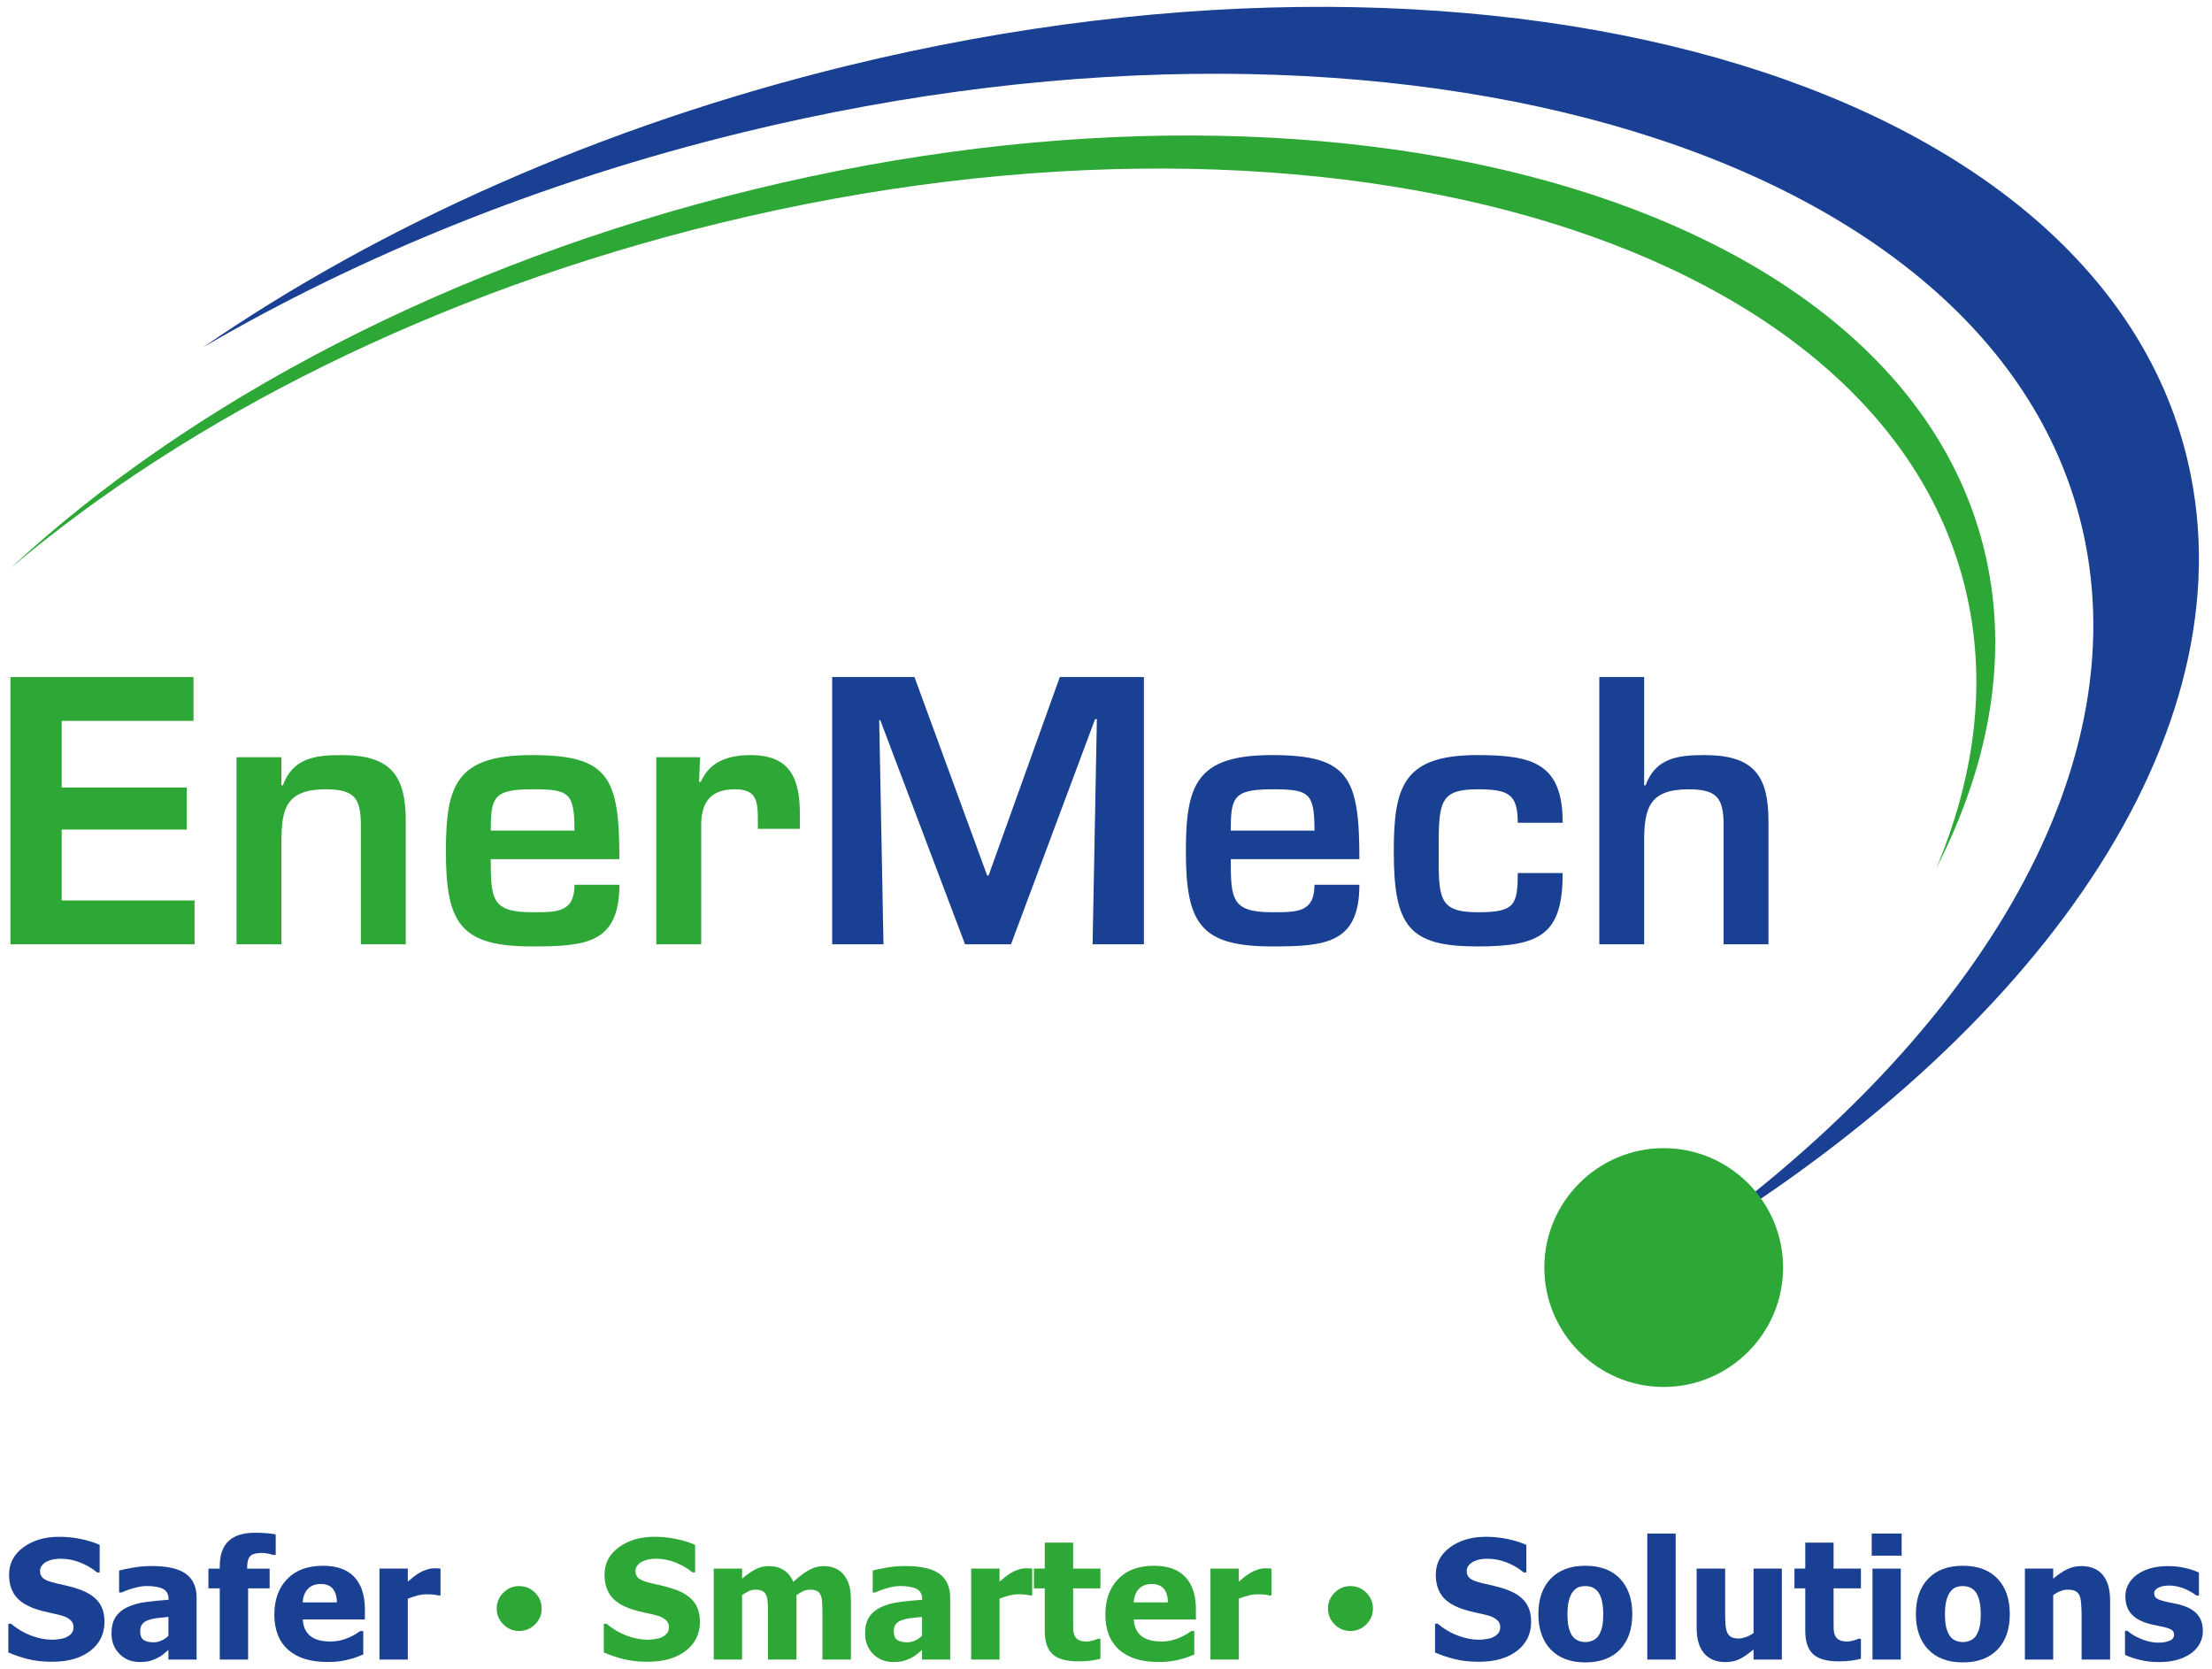 <?xml version="1.0" encoding="UTF-8" standalone="no"?>
<!DOCTYPE svg PUBLIC "-//W3C//DTD SVG 1.1//EN" "http://www.w3.org/Graphics/SVG/1.1/DTD/svg11.dtd">
<svg width="220px" height="166px" viewBox="0 0 220 166" version="1.1" xmlns="http://www.w3.org/2000/svg" xmlns:xlink="http://www.w3.org/1999/xlink" xml:space="preserve" style="fill-rule:evenodd;clip-rule:evenodd;stroke-linejoin:round;stroke-miterlimit:1.414;">
    <g transform="matrix(0.951,0,0,0.951,-803.235,-17.612)">
        <path d="M959.149,93.712L959.335,93.712L958.888,117.258L964.253,117.258L964.253,89.314L955.46,89.314L948.008,110.068L947.861,110.068L940.259,89.314L931.652,89.314L931.652,117.258L937.018,117.258L936.57,93.824L936.682,93.824L945.548,117.258L950.356,117.258L959.149,93.712Z" style="fill:rgb(25,64,146);fill-rule:nonzero;"/>
    </g>
    <g transform="matrix(0.951,0,0,0.951,-803.235,-17.612)">
        <path d="M982.092,111.038C982.092,113.944 980.266,113.908 977.657,113.908C973.448,113.908 973.336,112.566 973.336,108.355L986.788,108.355C986.788,99.823 985.706,97.475 977.657,97.475C969.76,97.475 968.643,100.531 968.643,107.535C968.643,115.099 970.169,117.483 977.657,117.483C983.247,117.483 986.788,117.184 986.788,111.038L982.092,111.038ZM973.336,105.373C973.336,101.909 973.598,101.052 977.657,101.052C981.496,101.052 982.092,101.35 982.092,105.373L973.336,105.373Z" style="fill:rgb(25,64,146);fill-rule:nonzero;"/>
    </g>
    <g transform="matrix(0.951,0,0,0.951,-803.235,-17.612)">
        <path d="M1003.35,109.807C1003.35,113.234 1002.98,113.908 999.143,113.908C995.006,113.908 995.08,112.378 995.08,107.498C995.08,102.467 995.119,101.052 999.143,101.052C1002.42,101.052 1003.35,101.571 1003.35,104.554L1008.05,104.554C1008.05,98.369 1004.96,97.475 999.143,97.475C991.467,97.475 990.386,100.642 990.386,107.498C990.386,115.396 991.952,117.483 999.143,117.483C1005.74,117.483 1008.05,116.217 1008.05,109.807L1003.35,109.807Z" style="fill:rgb(25,64,146);fill-rule:nonzero;"/>
    </g>
    <g transform="matrix(0.951,0,0,0.951,-803.235,-17.612)">
        <path d="M1016.57,89.315L1011.88,89.315L1011.88,117.259L1016.57,117.259L1016.57,106.491C1016.57,102.989 1017.13,101.053 1021.23,101.053C1024.25,101.053 1024.88,102.021 1024.88,104.853L1024.88,117.259L1029.57,117.259L1029.57,104.369C1029.57,99.601 1028.01,97.475 1022.87,97.475C1020.11,97.475 1017.76,97.773 1016.72,100.642L1016.57,100.642L1016.57,89.315Z" style="fill:rgb(25,64,146);fill-rule:nonzero;"/>
    </g>
    <g transform="matrix(0.951,0,0,0.951,-803.235,-17.612)">
        <path d="M850.076,192.281C849.111,192.281 848.263,192.187 847.531,192C846.801,191.816 846.121,191.584 845.495,191.308L845.495,188.308L845.783,188.308C846.414,188.844 847.112,189.258 847.874,189.546C848.636,189.834 849.377,189.977 850.093,189.977C850.273,189.977 850.512,189.957 850.808,189.917C851.106,189.878 851.343,189.816 851.523,189.732C851.744,189.635 851.931,189.502 852.083,189.33C852.236,189.158 852.312,188.93 852.312,188.647C852.312,188.332 852.187,188.075 851.938,187.877C851.692,187.679 851.395,187.535 851.05,187.444C850.621,187.332 850.161,187.225 849.674,187.122C849.186,187.022 848.729,186.898 848.306,186.751C847.329,186.406 846.629,185.943 846.206,185.361C845.783,184.781 845.571,184.052 845.571,183.177C845.571,181.996 846.071,181.041 847.07,180.31C848.069,179.58 849.316,179.214 850.813,179.214C851.563,179.214 852.311,179.291 853.053,179.442C853.795,179.594 854.461,179.8 855.046,180.06L855.046,182.94L854.768,182.94C854.3,182.538 853.728,182.2 853.053,181.923C852.378,181.647 851.686,181.509 850.974,181.509C850.699,181.509 850.449,181.528 850.229,181.568C850.009,181.607 849.778,181.684 849.534,181.797C849.335,181.887 849.166,182.021 849.022,182.198C848.878,182.377 848.806,182.575 848.806,182.796C848.806,183.117 848.92,183.374 849.149,183.563C849.378,183.75 849.819,183.922 850.475,184.073C850.897,184.171 851.305,184.264 851.698,184.355C852.09,184.445 852.509,184.57 852.956,184.726C853.831,185.043 854.481,185.466 854.908,186.002C855.334,186.535 855.547,187.239 855.547,188.114C855.547,189.368 855.054,190.376 854.07,191.137C853.083,191.899 851.753,192.281 850.076,192.281" style="fill:rgb(25,64,146);fill-rule:nonzero;"/>
    </g>
    <g transform="matrix(0.951,0,0,0.951,-803.235,-17.612)">
        <path d="M862.235,189.57L862.235,187.589C861.733,187.64 861.327,187.684 861.017,187.721C860.705,187.758 860.4,187.829 860.102,187.936C859.842,188.026 859.641,188.163 859.496,188.347C859.354,188.53 859.281,188.774 859.281,189.079C859.281,189.525 859.401,189.832 859.641,189.998C859.88,190.166 860.235,190.248 860.703,190.248C860.963,190.248 861.228,190.189 861.499,190.07C861.77,189.952 862.016,189.785 862.235,189.57M862.235,191.044C862.032,191.213 861.851,191.365 861.69,191.501C861.528,191.638 861.313,191.773 861.043,191.908C860.777,192.037 860.518,192.136 860.266,192.205C860.015,192.272 859.664,192.306 859.213,192.306C858.371,192.306 857.672,192.024 857.116,191.461C856.559,190.893 856.282,190.183 856.282,189.325C856.282,188.619 856.423,188.05 856.705,187.615C856.989,187.18 857.394,186.835 857.925,186.58C858.461,186.322 859.104,186.141 859.848,186.039C860.592,185.936 861.395,185.858 862.253,185.802L862.253,185.751C862.253,185.226 862.059,184.863 861.672,184.663C861.286,184.464 860.705,184.362 859.931,184.362C859.582,184.362 859.173,184.427 858.705,184.553C858.236,184.679 857.777,184.842 857.333,185.04L857.078,185.04L857.078,182.745C857.372,182.661 857.846,182.561 858.501,182.445C859.156,182.328 859.817,182.272 860.482,182.272C862.119,182.272 863.313,182.543 864.06,183.088C864.81,183.633 865.182,184.464 865.182,185.581L865.182,192.051L862.235,192.051L862.235,191.044Z" style="fill:rgb(25,64,146);fill-rule:nonzero;"/>
    </g>
    <g transform="matrix(0.951,0,0,0.951,-803.235,-17.612)">
        <path d="M873.457,181.111L873.228,181.111C873.114,181.077 872.938,181.033 872.7,180.981C872.459,180.926 872.232,180.9 872.017,180.9C871.419,180.9 871.011,181.009 870.794,181.23C870.576,181.449 870.467,181.862 870.467,182.465L870.467,182.543L872.822,182.543L872.822,184.608L870.569,184.608L870.569,192.052L867.605,192.052L867.605,184.608L866.419,184.608L866.419,182.543L867.605,182.543L867.605,182.28C867.605,181.117 867.91,180.244 868.52,179.663C869.13,179.082 870.052,178.792 871.289,178.792C871.717,178.792 872.119,178.806 872.492,178.837C872.864,178.868 873.186,178.909 873.457,178.961L873.457,181.111Z" style="fill:rgb(25,64,146);fill-rule:nonzero;"/>
    </g>
    <g transform="matrix(0.951,0,0,0.951,-803.235,-17.612)">
        <path d="M879.859,186.074C879.842,185.447 879.697,184.969 879.423,184.641C879.15,184.315 878.731,184.15 878.165,184.15C877.591,184.15 877.14,184.322 876.815,184.668C876.491,185.012 876.311,185.481 876.277,186.074L879.859,186.074ZM878.878,192.306C877.082,192.306 875.705,191.877 874.75,191.019C873.791,190.161 873.314,188.939 873.314,187.351C873.314,185.799 873.759,184.561 874.651,183.635C875.545,182.708 876.791,182.244 878.395,182.244C879.851,182.244 880.946,182.637 881.681,183.421C882.414,184.208 882.782,185.33 882.782,186.793L882.782,187.86L876.285,187.86C876.315,188.302 876.406,188.669 876.565,188.965C876.724,189.262 876.933,189.497 877.192,189.671C877.446,189.846 877.742,189.972 878.082,190.05C878.419,190.125 878.789,190.164 879.191,190.164C879.535,190.164 879.874,190.125 880.207,190.05C880.539,189.972 880.844,189.873 881.122,189.748C881.364,189.641 881.588,189.525 881.794,189.402C882.001,189.276 882.168,189.166 882.297,189.071L882.612,189.071L882.612,191.518C882.369,191.614 882.147,191.703 881.947,191.785C881.747,191.866 881.471,191.95 881.122,192.035C880.799,192.12 880.468,192.186 880.127,192.234C879.785,192.283 879.368,192.306 878.878,192.306" style="fill:rgb(25,64,146);fill-rule:nonzero;"/>
    </g>
    <g transform="matrix(0.951,0,0,0.951,-803.235,-17.612)">
        <path d="M890.69,185.345L890.445,185.345C890.333,185.305 890.169,185.276 889.954,185.255C889.739,185.236 889.502,185.226 889.244,185.226C888.931,185.226 888.605,185.272 888.265,185.361C887.924,185.452 887.591,185.56 887.271,185.683L887.271,192.052L884.305,192.052L884.305,182.541L887.271,182.541L887.271,183.905C887.405,183.781 887.593,183.624 887.833,183.435C888.072,183.246 888.291,183.096 888.489,182.981C888.704,182.852 888.954,182.74 889.238,182.648C889.524,182.554 889.792,182.508 890.046,182.508C890.144,182.508 890.251,182.511 890.368,182.517C890.487,182.523 890.594,182.53 890.69,182.541L890.69,185.345Z" style="fill:rgb(25,64,146);fill-rule:nonzero;"/>
    </g>
    <g transform="matrix(0.951,0,0,0.951,-803.235,-17.612)">
        <path d="M999.283,192.281C998.317,192.281 997.469,192.187 996.738,192C996.007,191.816 995.327,191.584 994.702,191.308L994.702,188.308L994.99,188.308C995.622,188.844 996.319,189.258 997.081,189.546C997.843,189.834 998.583,189.977 999.301,189.977C999.48,189.977 999.719,189.957 1000.01,189.917C1000.31,189.878 1000.55,189.816 1000.73,189.732C1000.95,189.635 1001.14,189.502 1001.29,189.33C1001.44,189.158 1001.52,188.93 1001.52,188.647C1001.52,188.332 1001.39,188.075 1001.14,187.877C1000.9,187.679 1000.6,187.535 1000.26,187.444C999.828,187.332 999.369,187.225 998.88,187.122C998.392,187.022 997.936,186.898 997.512,186.751C996.536,186.406 995.836,185.943 995.412,185.361C994.99,184.781 994.779,184.052 994.779,183.177C994.779,181.996 995.278,181.041 996.277,180.31C997.275,179.58 998.522,179.214 1000.02,179.214C1000.77,179.214 1001.52,179.291 1002.26,179.442C1003,179.594 1003.67,179.8 1004.25,180.06L1004.25,182.94L1003.97,182.94C1003.5,182.538 1002.93,182.2 1002.26,181.923C1001.58,181.647 1000.89,181.509 1000.18,181.509C999.905,181.509 999.656,181.528 999.435,181.568C999.215,181.607 998.982,181.684 998.741,181.797C998.544,181.887 998.371,182.021 998.228,182.198C998.084,182.377 998.012,182.575 998.012,182.796C998.012,183.117 998.126,183.374 998.355,183.563C998.585,183.75 999.025,183.922 999.681,184.073C1000.1,184.171 1000.51,184.264 1000.9,184.355C1001.3,184.445 1001.72,184.57 1002.16,184.726C1003.04,185.043 1003.69,185.466 1004.11,186.002C1004.54,186.535 1004.75,187.239 1004.75,188.114C1004.75,189.368 1004.26,190.376 1003.28,191.137C1002.29,191.899 1000.96,192.281 999.283,192.281" style="fill:rgb(25,64,146);fill-rule:nonzero;"/>
    </g>
    <g transform="matrix(0.951,0,0,0.951,-803.235,-17.612)">
        <path d="M1012.29,187.318C1012.29,186.754 1012.24,186.284 1012.15,185.907C1012.06,185.532 1011.93,185.232 1011.77,185.005C1011.59,184.768 1011.39,184.604 1011.17,184.51C1010.95,184.418 1010.7,184.371 1010.42,184.371C1010.15,184.371 1009.91,184.412 1009.7,184.493C1009.49,184.575 1009.29,184.733 1009.11,184.964C1008.94,185.183 1008.8,185.485 1008.7,185.869C1008.6,186.255 1008.55,186.737 1008.55,187.318C1008.55,187.9 1008.6,188.37 1008.69,188.729C1008.79,189.087 1008.91,189.374 1009.06,189.588C1009.22,189.808 1009.42,189.968 1009.66,190.07C1009.89,190.172 1010.16,190.222 1010.44,190.222C1010.68,190.222 1010.92,190.172 1011.17,190.07C1011.41,189.968 1011.61,189.816 1011.76,189.613C1011.93,189.37 1012.06,189.078 1012.15,188.736C1012.25,188.395 1012.29,187.922 1012.29,187.318M1015.33,187.3C1015.33,188.865 1014.9,190.097 1014.05,190.998C1013.19,191.898 1011.98,192.348 1010.42,192.348C1008.87,192.348 1007.66,191.898 1006.8,190.998C1005.94,190.097 1005.51,188.865 1005.51,187.3C1005.51,185.721 1005.94,184.483 1006.8,183.589C1007.66,182.693 1008.87,182.244 1010.42,182.244C1011.98,182.244 1013.19,182.696 1014.05,183.597C1014.9,184.497 1015.33,185.732 1015.33,187.3" style="fill:rgb(25,64,146);fill-rule:nonzero;"/>
    </g>
    <g transform="matrix(0.951,0,0,0.951,-803.235,-17.612)">
        <rect x="1016.9" y="178.876" width="2.966" height="13.176" style="fill:rgb(25,64,146);fill-rule:nonzero;"/>
    </g>
    <g transform="matrix(0.951,0,0,0.951,-803.235,-17.612)">
        <path d="M1030.97,192.052L1028.01,192.052L1028.01,191.002C1027.49,191.429 1027.02,191.756 1026.6,191.98C1026.16,192.203 1025.65,192.315 1025.06,192.315C1024.12,192.315 1023.38,192.017 1022.86,191.421C1022.33,190.825 1022.06,189.928 1022.06,188.733L1022.06,182.541L1025.04,182.541L1025.04,187.259C1025.04,187.751 1025.06,188.152 1025.08,188.462C1025.11,188.771 1025.17,189.034 1025.27,189.248C1025.36,189.447 1025.5,189.595 1025.68,189.698C1025.87,189.799 1026.14,189.85 1026.48,189.85C1026.69,189.85 1026.93,189.799 1027.22,189.698C1027.5,189.595 1027.77,189.457 1028.01,189.283L1028.01,182.541L1030.97,182.541L1030.97,192.052Z" style="fill:rgb(25,64,146);fill-rule:nonzero;"/>
    </g>
    <g transform="matrix(0.951,0,0,0.951,-803.235,-17.612)">
        <path d="M1036.88,192.239C1035.68,192.239 1034.8,191.99 1034.25,191.495C1033.7,190.996 1033.42,190.183 1033.42,189.056L1033.42,184.608L1032.29,184.608L1032.29,182.542L1033.42,182.542L1033.42,179.824L1036.38,179.824L1036.38,182.542L1039.24,182.542L1039.24,184.608L1036.38,184.608L1036.38,187.979C1036.38,188.313 1036.39,188.603 1036.39,188.851C1036.4,189.099 1036.44,189.322 1036.53,189.521C1036.61,189.718 1036.75,189.874 1036.95,189.99C1037.15,190.105 1037.44,190.164 1037.83,190.164C1037.98,190.164 1038.19,190.131 1038.45,190.062C1038.7,189.994 1038.88,189.933 1038.98,189.877L1039.24,189.877L1039.24,191.968C1038.92,192.053 1038.58,192.119 1038.21,192.167C1037.85,192.214 1037.41,192.239 1036.88,192.239" style="fill:rgb(25,64,146);fill-rule:nonzero;"/>
    </g>
    <g transform="matrix(0.951,0,0,0.951,-803.235,-17.612)">
        <path d="M1040.37,181.187L1043.5,181.187L1043.5,178.874L1040.37,178.874L1040.37,181.187ZM1040.45,192.052L1043.41,192.052L1043.41,182.542L1040.45,182.542L1040.45,192.052Z" style="fill:rgb(25,64,146);fill-rule:nonzero;"/>
    </g>
    <g transform="matrix(0.951,0,0,0.951,-803.235,-17.612)">
        <path d="M1051.77,187.318C1051.77,186.754 1051.72,186.284 1051.63,185.907C1051.54,185.532 1051.41,185.232 1051.25,185.005C1051.07,184.768 1050.88,184.604 1050.65,184.51C1050.43,184.418 1050.18,184.371 1049.9,184.371C1049.63,184.371 1049.39,184.412 1049.18,184.493C1048.96,184.575 1048.77,184.733 1048.59,184.964C1048.42,185.183 1048.28,185.485 1048.18,185.869C1048.08,186.255 1048.03,186.737 1048.03,187.318C1048.03,187.9 1048.08,188.37 1048.17,188.729C1048.27,189.087 1048.39,189.374 1048.55,189.588C1048.7,189.808 1048.9,189.968 1049.14,190.07C1049.38,190.172 1049.64,190.222 1049.93,190.222C1050.16,190.222 1050.4,190.172 1050.65,190.07C1050.9,189.968 1051.09,189.816 1051.24,189.613C1051.41,189.37 1051.55,189.078 1051.63,188.736C1051.73,188.395 1051.77,187.922 1051.77,187.318M1054.81,187.3C1054.81,188.865 1054.39,190.097 1053.53,190.998C1052.67,191.898 1051.46,192.348 1049.9,192.348C1048.35,192.348 1047.14,191.898 1046.28,190.998C1045.42,190.097 1044.99,188.865 1044.99,187.3C1044.99,185.721 1045.42,184.483 1046.28,183.589C1047.14,182.693 1048.35,182.244 1049.9,182.244C1051.46,182.244 1052.67,182.696 1053.53,183.597C1054.38,184.497 1054.81,185.732 1054.81,187.3" style="fill:rgb(25,64,146);fill-rule:nonzero;"/>
    </g>
    <g transform="matrix(0.951,0,0,0.951,-803.235,-17.612)">
        <path d="M1065.3,192.052L1062.32,192.052L1062.32,187.334C1062.32,186.951 1062.3,186.569 1062.27,186.187C1062.24,185.807 1062.18,185.525 1062.1,185.345C1061.99,185.13 1061.85,184.975 1061.65,184.883C1061.46,184.789 1061.21,184.744 1060.88,184.744C1060.64,184.744 1060.4,184.788 1060.15,184.88C1059.9,184.969 1059.63,185.112 1059.35,185.31L1059.35,192.052L1056.39,192.052L1056.39,182.541L1059.35,182.541L1059.35,183.593C1059.84,183.179 1060.31,182.858 1060.77,182.627C1061.23,182.395 1061.74,182.278 1062.3,182.278C1063.27,182.278 1064.01,182.586 1064.53,183.198C1065.04,183.811 1065.3,184.698 1065.3,185.862L1065.3,192.052Z" style="fill:rgb(25,64,146);fill-rule:nonzero;"/>
    </g>
    <g transform="matrix(0.951,0,0,0.951,-803.235,-17.612)">
        <path d="M1070.39,192.315C1069.68,192.315 1069.02,192.238 1068.4,192.086C1067.78,191.933 1067.26,191.756 1066.86,191.553L1066.86,189.046L1067.1,189.046C1067.24,189.154 1067.4,189.272 1067.58,189.401C1067.76,189.531 1068.02,189.667 1068.34,189.809C1068.61,189.938 1068.92,190.049 1069.27,190.142C1069.62,190.236 1070,190.282 1070.4,190.282C1070.82,190.282 1071.19,190.217 1071.51,190.087C1071.83,189.957 1071.99,189.752 1071.99,189.469C1071.99,189.25 1071.91,189.083 1071.77,188.97C1071.62,188.857 1071.33,188.75 1070.91,188.648C1070.68,188.592 1070.4,188.53 1070.06,188.465C1069.71,188.402 1069.41,188.326 1069.14,188.241C1068.39,188.01 1067.84,187.667 1067.46,187.212C1067.08,186.759 1066.9,186.161 1066.9,185.421C1066.9,184.999 1066.99,184.599 1067.19,184.223C1067.38,183.848 1067.67,183.513 1068.05,183.219C1068.43,182.931 1068.89,182.704 1069.45,182.533C1070.01,182.364 1070.63,182.279 1071.33,182.279C1072,182.279 1072.61,182.346 1073.17,182.48C1073.73,182.611 1074.2,182.771 1074.59,182.957L1074.59,185.361L1074.35,185.361C1074.25,185.283 1074.09,185.177 1073.87,185.044C1073.65,184.912 1073.43,184.797 1073.22,184.701C1072.97,184.588 1072.69,184.497 1072.39,184.423C1072.08,184.35 1071.77,184.313 1071.44,184.313C1071.02,184.313 1070.65,184.386 1070.36,184.532C1070.06,184.679 1069.91,184.873 1069.91,185.116C1069.91,185.331 1069.99,185.5 1070.13,185.624C1070.28,185.749 1070.6,185.869 1071.09,185.989C1071.34,186.05 1071.63,186.111 1071.96,186.17C1072.29,186.23 1072.61,186.311 1072.92,186.412C1073.6,186.631 1074.12,186.956 1074.47,187.382C1074.82,187.808 1075,188.376 1075,189.081C1075,189.525 1074.9,189.951 1074.69,190.354C1074.48,190.758 1074.18,191.099 1073.8,191.375C1073.39,191.675 1072.91,191.906 1072.36,192.07C1071.81,192.233 1071.15,192.315 1070.39,192.315" style="fill:rgb(25,64,146);fill-rule:nonzero;"/>
    </g>
    <g transform="matrix(0.951,0,0,0.951,-803.235,-17.612)">
        <path d="M845.709,89.315L845.709,117.259L864.971,117.259L864.971,112.677L851.074,112.677L851.074,105.263L864.152,105.263L864.152,100.867L851.074,100.867L851.074,93.898L864.86,93.898L864.86,89.315L845.709,89.315Z" style="fill:rgb(45,167,54);fill-rule:nonzero;"/>
    </g>
    <g transform="matrix(0.951,0,0,0.951,-803.235,-17.612)">
        <path d="M869.359,97.698L869.359,117.26L874.054,117.26L874.054,106.492C874.054,102.99 874.612,101.053 878.712,101.053C881.729,101.053 882.362,102.021 882.362,104.852L882.362,117.26L887.057,117.26L887.057,104.369C887.057,99.6 885.492,97.476 880.35,97.476C877.593,97.476 875.247,97.774 874.204,100.643L874.054,100.643L874.054,97.698L869.359,97.698Z" style="fill:rgb(45,167,54);fill-rule:nonzero;"/>
    </g>
    <g transform="matrix(0.951,0,0,0.951,-803.235,-17.612)">
        <path d="M904.703,111.038C904.703,113.944 902.877,113.908 900.269,113.908C896.059,113.908 895.947,112.566 895.947,108.355L909.398,108.355C909.398,99.823 908.317,97.475 900.269,97.475C892.37,97.475 891.254,100.531 891.254,107.535C891.254,115.099 892.78,117.483 900.269,117.483C905.859,117.483 909.398,117.184 909.398,111.038L904.703,111.038ZM895.947,105.373C895.947,101.909 896.209,101.052 900.269,101.052C904.107,101.052 904.703,101.35 904.703,105.373L895.947,105.373Z" style="fill:rgb(45,167,54);fill-rule:nonzero;"/>
    </g>
    <g transform="matrix(0.951,0,0,0.951,-803.235,-17.612)">
        <path d="M913.258,97.698L913.258,117.26L917.953,117.26L917.953,105.187C917.879,102.655 918.699,101.053 921.494,101.053C923.69,101.053 923.879,102.207 923.879,104.182L923.879,105.187L928.273,105.187L928.273,103.622C928.273,99.934 927.267,97.476 923.132,97.476C920.86,97.476 918.847,98.109 917.916,100.269L917.729,100.269L917.841,97.698L913.258,97.698Z" style="fill:rgb(45,167,54);fill-rule:nonzero;"/>
    </g>
    <g transform="matrix(0.951,0,0,0.951,-803.235,-17.612)">
        <path d="M845.751,77.906C864.329,60.639 891.675,46.082 923.405,38.338C987.22,22.766 1045.22,40.498 1052.53,77.805C1054.54,88.083 1052.49,98.807 1047.14,109.27C1051,100.086 1052.3,90.787 1050.54,81.818C1043.15,44.051 984.429,26.099 919.827,41.863C890.197,49.096 864.345,62.198 845.751,77.906" style="fill:rgb(45,167,54);fill-rule:nonzero;"/>
    </g>
    <g transform="matrix(0.951,0,0,0.951,-803.235,-17.612)">
        <path d="M901.269,186.717C901.269,187.362 901.038,187.914 900.575,188.374C900.112,188.834 899.561,189.064 898.917,189.064C898.275,189.064 897.725,188.833 897.262,188.372C896.801,187.912 896.57,187.359 896.57,186.717C896.57,186.073 896.801,185.522 897.262,185.061C897.725,184.6 898.275,184.369 898.917,184.369C899.566,184.369 900.121,184.6 900.58,185.061C901.04,185.522 901.269,186.073 901.269,186.717" style="fill:rgb(45,167,54);fill-rule:nonzero;"/>
    </g>
    <g transform="matrix(0.951,0,0,0.951,-803.235,-17.612)">
        <path d="M912.348,192.281C911.383,192.281 910.535,192.187 909.803,192C909.072,191.816 908.392,191.584 907.767,191.308L907.767,188.308L908.056,188.308C908.687,188.844 909.385,189.258 910.146,189.546C910.908,189.834 911.649,189.977 912.366,189.977C912.546,189.977 912.785,189.957 913.08,189.917C913.376,189.878 913.616,189.816 913.796,189.732C914.017,189.635 914.202,189.502 914.355,189.33C914.508,189.158 914.584,188.93 914.584,188.647C914.584,188.332 914.459,188.075 914.21,187.877C913.964,187.679 913.667,187.535 913.323,187.444C912.893,187.332 912.434,187.225 911.945,187.122C911.458,187.022 911.002,186.898 910.577,186.751C909.601,186.406 908.902,185.943 908.478,185.361C908.056,184.781 907.844,184.052 907.844,183.177C907.844,181.996 908.344,181.041 909.343,180.31C910.341,179.58 911.588,179.214 913.086,179.214C913.836,179.214 914.583,179.291 915.325,179.442C916.067,179.594 916.733,179.8 917.319,180.06L917.319,182.94L917.039,182.94C916.57,182.538 915.999,182.2 915.325,181.923C914.65,181.647 913.957,181.509 913.246,181.509C912.971,181.509 912.722,181.528 912.501,181.568C912.281,181.607 912.048,181.684 911.806,181.797C911.609,181.887 911.436,182.021 911.294,182.198C911.149,182.377 911.078,182.575 911.078,182.796C911.078,183.117 911.192,183.374 911.421,183.563C911.651,183.75 912.091,183.922 912.747,184.073C913.169,184.171 913.578,184.264 913.97,184.355C914.362,184.445 914.781,184.57 915.228,184.726C916.102,185.043 916.752,185.466 917.179,186.002C917.607,186.535 917.819,187.239 917.819,188.114C917.819,189.368 917.326,190.376 916.342,191.137C915.355,191.899 914.025,192.281 912.348,192.281" style="fill:rgb(45,167,54);fill-rule:nonzero;"/>
    </g>
    <g transform="matrix(0.951,0,0,0.951,-803.235,-17.612)">
        <path d="M930.632,192.052L930.632,187.301C930.632,186.832 930.623,186.437 930.606,186.115C930.59,185.793 930.538,185.532 930.454,185.327C930.369,185.124 930.237,184.975 930.06,184.883C929.882,184.789 929.633,184.744 929.31,184.744C929.085,184.744 928.861,184.793 928.641,184.892C928.421,184.991 928.181,185.13 927.922,185.31L927.922,192.052L924.94,192.052L924.94,187.301C924.94,186.838 924.931,186.444 924.911,186.118C924.892,185.795 924.839,185.532 924.754,185.327C924.67,185.124 924.538,184.975 924.361,184.883C924.182,184.789 923.935,184.744 923.619,184.744C923.377,184.744 923.139,184.801 922.908,184.913C922.676,185.026 922.451,185.158 922.231,185.31L922.231,192.052L919.266,192.052L919.266,182.541L922.231,182.541L922.231,183.593C922.716,183.179 923.172,182.858 923.604,182.627C924.032,182.395 924.513,182.278 925.05,182.278C925.632,182.278 926.143,182.418 926.582,182.694C927.024,182.97 927.36,183.383 927.59,183.929C928.16,183.4 928.698,182.992 929.204,182.706C929.71,182.421 930.222,182.278 930.742,182.278C931.182,182.278 931.577,182.35 931.927,182.489C932.278,182.633 932.575,182.844 932.816,183.126C933.082,183.43 933.281,183.793 933.413,184.213C933.546,184.635 933.612,185.183 933.612,185.862L933.612,192.052L930.632,192.052Z" style="fill:rgb(45,167,54);fill-rule:nonzero;"/>
    </g>
    <g transform="matrix(0.951,0,0,0.951,-803.235,-17.612)">
        <path d="M941.047,189.57L941.047,187.589C940.544,187.64 940.139,187.684 939.827,187.721C939.517,187.758 939.212,187.829 938.913,187.936C938.653,188.026 938.452,188.163 938.308,188.347C938.165,188.53 938.092,188.774 938.092,189.079C938.092,189.525 938.212,189.832 938.452,189.998C938.692,190.166 939.047,190.248 939.515,190.248C939.774,190.248 940.04,190.189 940.311,190.07C940.581,189.952 940.826,189.785 941.047,189.57M941.047,191.044C940.844,191.213 940.661,191.365 940.502,191.501C940.341,191.638 940.124,191.773 939.854,191.908C939.588,192.037 939.33,192.136 939.078,192.205C938.827,192.272 938.476,192.306 938.025,192.306C937.182,192.306 936.484,192.024 935.928,191.461C935.371,190.893 935.094,190.183 935.094,189.325C935.094,188.619 935.235,188.05 935.517,187.615C935.8,187.18 936.206,186.835 936.736,186.58C937.273,186.322 937.915,186.141 938.66,186.039C939.404,185.936 940.207,185.858 941.065,185.802L941.065,185.751C941.065,185.226 940.871,184.863 940.484,184.663C940.098,184.464 939.517,184.362 938.743,184.362C938.393,184.362 937.985,184.427 937.517,184.553C937.047,184.679 936.589,184.842 936.144,185.04L935.89,185.04L935.89,182.745C936.184,182.661 936.658,182.561 937.313,182.445C937.968,182.328 938.629,182.272 939.294,182.272C940.931,182.272 942.124,182.543 942.871,183.088C943.622,183.633 943.993,184.464 943.993,185.581L943.993,192.051L941.047,192.051L941.047,191.044Z" style="fill:rgb(45,167,54);fill-rule:nonzero;"/>
    </g>
    <g transform="matrix(0.951,0,0,0.951,-803.235,-17.612)">
        <path d="M952.573,185.345L952.328,185.345C952.215,185.305 952.052,185.276 951.837,185.255C951.622,185.236 951.385,185.226 951.127,185.226C950.814,185.226 950.488,185.272 950.148,185.361C949.807,185.452 949.475,185.56 949.154,185.683L949.154,192.052L946.187,192.052L946.187,182.541L949.154,182.541L949.154,183.905C949.288,183.781 949.476,183.624 949.716,183.435C949.955,183.246 950.174,183.096 950.372,182.981C950.587,182.852 950.837,182.74 951.121,182.648C951.407,182.554 951.675,182.508 951.929,182.508C952.027,182.508 952.134,182.511 952.251,182.517C952.37,182.523 952.478,182.53 952.573,182.541L952.573,185.345Z" style="fill:rgb(45,167,54);fill-rule:nonzero;"/>
    </g>
    <g transform="matrix(0.951,0,0,0.951,-803.235,-17.612)">
        <path d="M957.35,192.239C956.142,192.239 955.263,191.99 954.711,191.495C954.162,190.996 953.886,190.183 953.886,189.056L953.886,184.608L952.751,184.608L952.751,182.542L953.886,182.542L953.886,179.824L956.851,179.824L956.851,182.542L959.704,182.542L959.704,184.608L956.851,184.608L956.851,187.979C956.851,188.313 956.854,188.603 956.859,188.851C956.864,189.099 956.91,189.322 956.995,189.521C957.074,189.718 957.213,189.874 957.414,189.99C957.613,190.105 957.905,190.164 958.291,190.164C958.448,190.164 958.654,190.131 958.912,190.062C959.169,189.994 959.349,189.933 959.449,189.877L959.704,189.877L959.704,191.968C959.383,192.053 959.041,192.119 958.68,192.167C958.318,192.214 957.875,192.239 957.35,192.239" style="fill:rgb(45,167,54);fill-rule:nonzero;"/>
    </g>
    <g transform="matrix(0.951,0,0,0.951,-803.235,-17.612)">
        <path d="M966.768,186.074C966.75,185.447 966.606,184.969 966.332,184.641C966.058,184.315 965.639,184.15 965.074,184.15C964.499,184.15 964.048,184.322 963.723,184.668C963.4,185.012 963.219,185.481 963.186,186.074L966.768,186.074ZM965.787,192.306C963.991,192.306 962.614,191.877 961.659,191.019C960.7,190.161 960.222,188.939 960.222,187.351C960.222,185.799 960.668,184.561 961.56,183.635C962.454,182.708 963.7,182.244 965.303,182.244C966.76,182.244 967.855,182.637 968.589,183.421C969.323,184.208 969.691,185.33 969.691,186.793L969.691,187.86L963.194,187.86C963.223,188.302 963.315,188.669 963.474,188.965C963.632,189.262 963.842,189.497 964.101,189.671C964.355,189.846 964.651,189.972 964.991,190.05C965.328,190.125 965.699,190.164 966.099,190.164C966.444,190.164 966.783,190.125 967.116,190.05C967.448,189.972 967.754,189.873 968.031,189.748C968.273,189.641 968.497,189.525 968.703,189.402C968.91,189.276 969.077,189.166 969.206,189.071L969.522,189.071L969.522,191.518C969.278,191.614 969.055,191.703 968.856,191.785C968.656,191.866 968.379,191.95 968.031,192.035C967.708,192.12 967.376,192.186 967.036,192.234C966.694,192.283 966.277,192.306 965.787,192.306" style="fill:rgb(45,167,54);fill-rule:nonzero;"/>
    </g>
    <g transform="matrix(0.951,0,0,0.951,-803.235,-17.612)">
        <path d="M977.599,185.345L977.354,185.345C977.242,185.305 977.078,185.276 976.863,185.255C976.648,185.236 976.411,185.226 976.152,185.226C975.84,185.226 975.514,185.272 975.173,185.361C974.832,185.452 974.5,185.56 974.179,185.683L974.179,192.052L971.214,192.052L971.214,182.541L974.179,182.541L974.179,183.905C974.314,183.781 974.502,183.624 974.742,183.435C974.981,183.246 975.2,183.096 975.398,182.981C975.613,182.852 975.863,182.74 976.147,182.648C976.433,182.554 976.701,182.508 976.954,182.508C977.052,182.508 977.16,182.511 977.277,182.517C977.396,182.523 977.503,182.53 977.599,182.541L977.599,185.345Z" style="fill:rgb(45,167,54);fill-rule:nonzero;"/>
    </g>
    <g transform="matrix(0.951,0,0,0.951,-803.235,-17.612)">
        <path d="M988.205,186.717C988.205,187.362 987.974,187.914 987.512,188.374C987.049,188.834 986.496,189.064 985.853,189.064C985.211,189.064 984.66,188.833 984.197,188.372C983.736,187.912 983.506,187.359 983.506,186.717C983.506,186.073 983.736,185.522 984.197,185.061C984.66,184.6 985.211,184.369 985.853,184.369C986.502,184.369 987.057,184.6 987.516,185.061C987.976,185.522 988.205,186.073 988.205,186.717" style="fill:rgb(45,167,54);fill-rule:nonzero;"/>
    </g>
    <g transform="matrix(0.951,0,0,0.951,-803.235,-17.612)">
        <path d="M865.856,54.837C884.34,42.12 907.476,31.679 933.281,25.383C1002.71,8.441 1065.82,27.73 1073.76,68.32C1079.32,96.7 1056.48,128.17 1018.51,150.331C1049.77,128.833 1067.71,100.825 1062.72,75.316C1054.77,34.729 991.669,15.437 922.238,32.378C901.342,37.477 882.199,45.296 865.856,54.837" style="fill:rgb(25,64,146);fill-rule:nonzero;"/>
    </g>
    <g transform="matrix(0.951,0,0,0.951,-803.235,-17.612)">
        <path d="M1018.61,138.577C1025.49,138.577 1031.1,144.186 1031.1,151.061C1031.1,157.937 1025.49,163.547 1018.61,163.547C1011.74,163.547 1006.13,157.937 1006.13,151.061C1006.13,144.186 1011.74,138.577 1018.61,138.577" style="fill:rgb(45,167,54);fill-rule:nonzero;"/>
    </g>
</svg>
